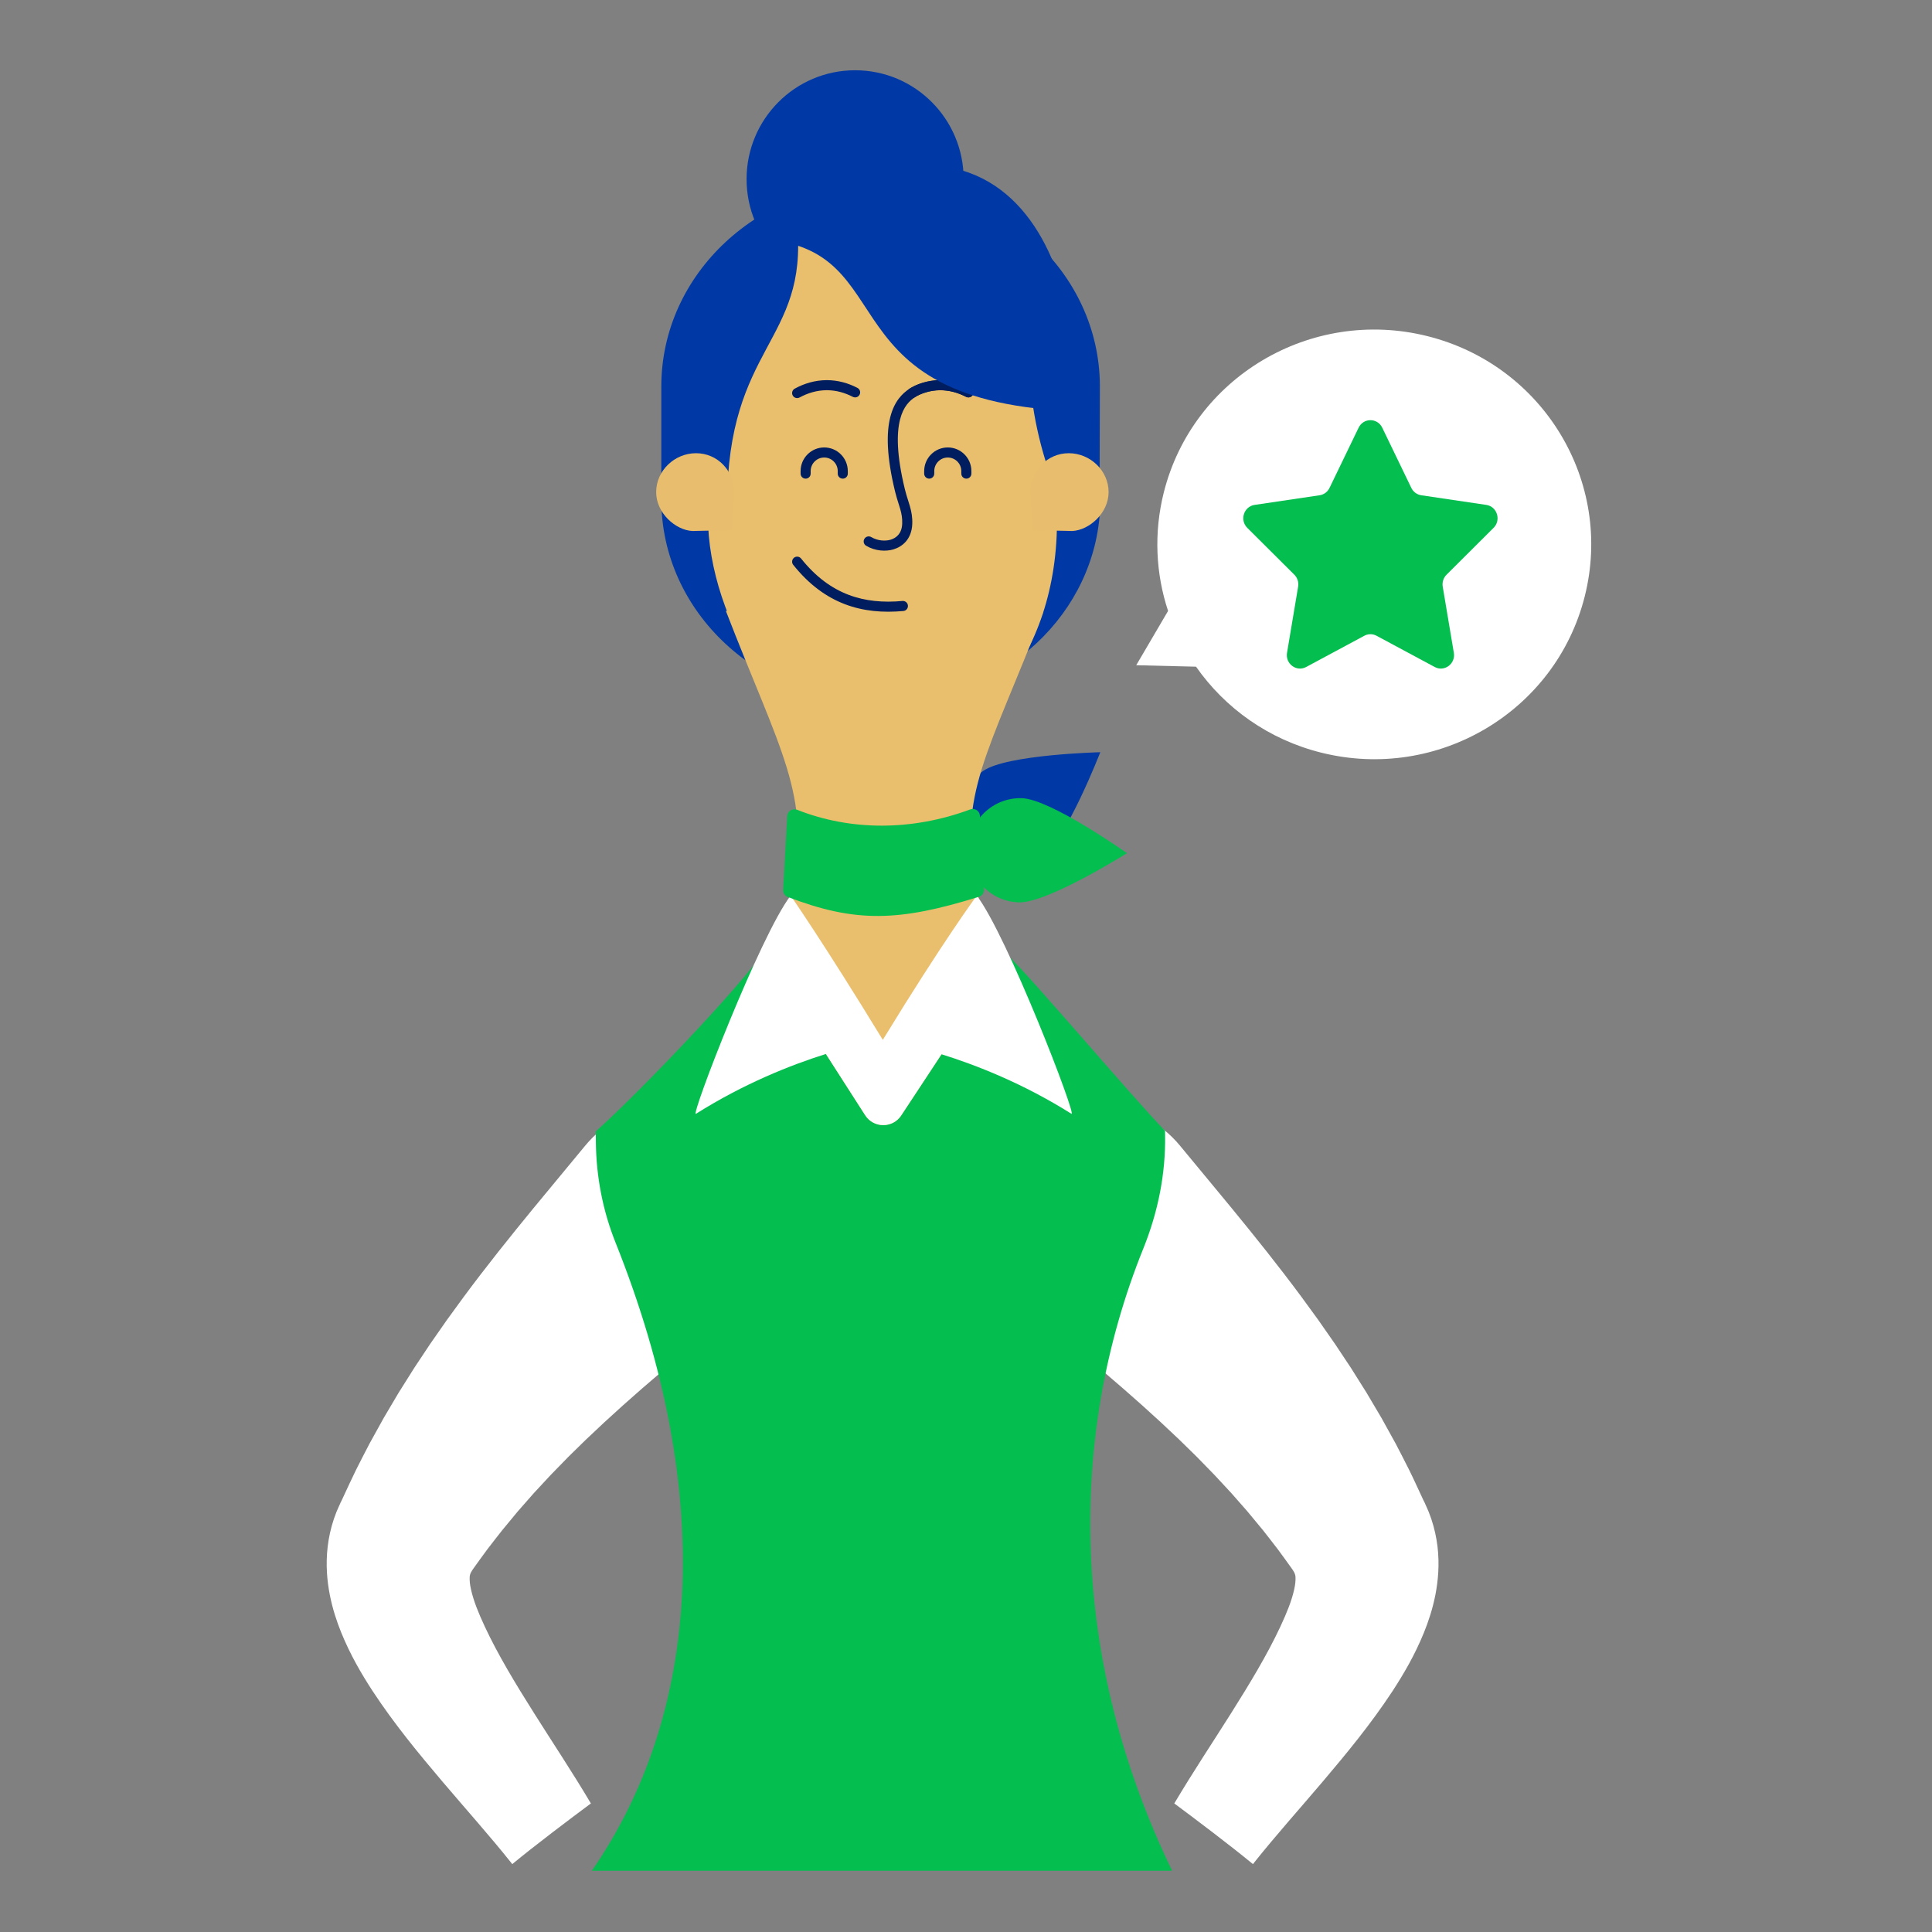 <?xml version="1.0" encoding="utf-8"?>
<svg width="110" height="110" viewBox="0 0 110 110" fill="none" xmlns="http://www.w3.org/2000/svg">
<rect x="0" y="0" width="110" height="110" fill="#808080" stroke="none"/>
<path fill-rule="evenodd" clip-rule="evenodd" d="M62.646 42.828C62.646 42.828 60.709 47.814 59.371 48.755C58.034 49.696 56.19 49.371 55.252 48.03C54.314 46.688 54.638 44.837 55.975 43.896C57.313 42.956 62.646 42.828 62.646 42.828Z" fill="#0039A6"/>
<path fill-rule="evenodd" clip-rule="evenodd" d="M64.165 48.576C64.165 48.576 59.647 51.421 58.014 51.377C56.382 51.333 55.094 49.969 55.138 48.331C55.182 46.693 56.542 45.401 58.174 45.445C59.807 45.489 64.165 48.576 64.165 48.576Z" fill="#05BE50"/>
<path fill-rule="evenodd" clip-rule="evenodd" d="M55.441 48.309C55.441 48.309 56.168 49.99 60.901 48.812C60.901 48.812 58.14 46.183 55.441 48.309Z" fill="#05BE50"/>
<path fill-rule="evenodd" clip-rule="evenodd" d="M54.866 10.2C54.866 13.624 52.099 16.4 48.686 16.4C45.273 16.4 42.507 13.624 42.507 10.2C42.507 6.776 45.273 4 48.686 4C52.099 4 54.866 6.776 54.866 10.2Z" fill="#0039A6"/>
<path fill-rule="evenodd" clip-rule="evenodd" d="M62.623 21.916C62.569 15.542 57.031 10.39 50.139 10.39C43.214 10.39 37.652 15.592 37.652 22.009V28.433C37.652 34.849 43.214 40.051 50.139 40.051C56.696 40.051 62.048 35.387 62.601 29.445L62.623 21.916Z" fill="#0039A6"/>
<path fill-rule="evenodd" clip-rule="evenodd" d="M55.577 50.552C54.508 45.228 56.27 42.928 59.385 34.87L50.364 35.461L41.327 34.779C44.441 42.838 46.188 45.243 45.118 50.568C44.457 53.864 40.398 58.247 40.398 58.247L50.29 66.651L60.407 58.247C60.407 58.247 56.239 53.849 55.577 50.552Z" fill="#E9BE6C"/>
<path fill-rule="evenodd" clip-rule="evenodd" d="M60.247 24.423C60.247 19.108 58.303 12.811 50.277 12.811C42.833 12.811 40.306 18.834 40.306 24.513V29.402C40.306 35.283 44.805 42.808 50.277 42.808C55.151 42.808 60.296 37.611 60.178 29.402L60.247 24.423Z" fill="#E9BE6C"/>
<path d="M48.686 22.339C48.197 22.086 47.657 21.93 47.076 21.93C46.466 21.93 45.897 22.102 45.386 22.379" stroke="#2C3160" stroke-width="0.5" stroke-linecap="round"/>
<path fill-rule="evenodd" clip-rule="evenodd" d="M45.25 22.127C45.796 21.831 46.411 21.644 47.077 21.644C47.711 21.644 48.296 21.814 48.819 22.085C48.959 22.158 49.014 22.331 48.941 22.471C48.869 22.612 48.696 22.667 48.555 22.594C48.1 22.359 47.605 22.217 47.077 22.217C46.522 22.217 46 22.373 45.523 22.631C45.384 22.707 45.21 22.655 45.134 22.516C45.059 22.377 45.111 22.203 45.25 22.127Z" fill="#001E5F"/>
<path fill-rule="evenodd" clip-rule="evenodd" d="M51.77 22.14C52.163 21.88 52.828 21.644 53.527 21.644C54.161 21.644 54.746 21.814 55.269 22.085C55.41 22.158 55.465 22.331 55.392 22.471C55.319 22.612 55.146 22.667 55.005 22.594C54.551 22.359 54.056 22.217 53.527 22.217C52.941 22.217 52.386 22.419 52.087 22.618C51.955 22.706 51.777 22.67 51.689 22.538C51.602 22.406 51.638 22.228 51.77 22.14Z" fill="#001E5F"/>
<path fill-rule="evenodd" clip-rule="evenodd" d="M51.77 22.14C52.163 21.88 52.828 21.644 53.527 21.644C54.161 21.644 54.746 21.814 55.269 22.085C55.41 22.158 55.465 22.331 55.392 22.471C55.319 22.612 55.146 22.667 55.005 22.594C54.551 22.359 54.055 22.217 53.527 22.217C52.941 22.217 52.386 22.419 52.087 22.618L51.928 22.379L52.087 22.618C51.801 22.808 51.435 23.135 51.245 23.884C51.051 24.651 51.036 25.876 51.522 27.864C51.579 28.097 51.638 28.284 51.697 28.469C51.734 28.583 51.77 28.697 51.805 28.82C51.894 29.13 51.958 29.45 51.94 29.85L51.94 29.85C51.921 30.264 51.786 30.588 51.58 30.828C51.376 31.065 51.116 31.204 50.87 31.278L50.87 31.279C50.443 31.407 49.837 31.383 49.315 31.073C49.178 30.993 49.133 30.817 49.214 30.681C49.294 30.544 49.47 30.499 49.607 30.58C49.98 30.801 50.419 30.815 50.705 30.73C50.87 30.68 51.027 30.591 51.145 30.454C51.261 30.32 51.354 30.122 51.367 29.825C51.381 29.507 51.332 29.252 51.254 28.978C51.228 28.887 51.196 28.786 51.161 28.677C51.097 28.475 51.025 28.246 50.965 28L50.965 28C50.468 25.967 50.463 24.638 50.69 23.744C50.921 22.832 51.388 22.394 51.77 22.141L51.77 22.14Z" fill="#001E5F"/>
<path fill-rule="evenodd" clip-rule="evenodd" d="M81.846 88.053C81.784 87.541 81.669 87.008 81.492 86.481C81.447 86.347 81.4 86.223 81.345 86.082L81.239 85.836L81.157 85.655L81.119 85.567L81.109 85.545L81.058 85.447L81.052 85.435L81.03 85.388L80.942 85.198C80.704 84.693 80.474 84.178 80.225 83.678C79.971 83.182 79.723 82.679 79.46 82.187L78.651 80.725L77.803 79.292L76.942 77.923L76.92 77.888L76.006 76.513L75.246 75.424L75.066 75.165C74.43 74.278 73.783 73.404 73.126 72.548C72.469 71.694 71.804 70.852 71.137 70.028C70.471 69.203 69.801 68.39 69.142 67.596L67.189 65.236L67.183 65.228C64.934 62.511 60.916 62.138 58.208 64.394C55.499 66.65 55.127 70.682 57.376 73.399C57.625 73.7 57.922 73.993 58.211 74.236L60.562 76.193L62.841 78.106C63.589 78.741 64.318 79.377 65.037 80.019C65.754 80.66 66.453 81.308 67.14 81.965L67.943 82.751L68.153 82.958L69.138 83.968L69.996 84.892L70.093 84.996L71.016 86.046L71.904 87.118C72.194 87.479 72.469 87.847 72.755 88.213C73.035 88.581 73.294 88.958 73.567 89.332C73.627 89.425 73.755 89.586 73.761 89.8C73.767 89.999 73.754 90.198 73.681 90.518C73.535 91.162 73.267 91.821 72.899 92.612C72.156 94.206 71.145 95.876 70.083 97.559C69.045 99.206 67.937 100.865 66.859 102.68C68.029 103.549 70.015 105.044 71.338 106.135C71.369 106.095 71.399 106.056 71.431 106.016C72.615 104.531 73.966 103.02 75.308 101.44C76.653 99.85 78.018 98.21 79.294 96.27C79.928 95.293 80.547 94.241 81.069 92.963C81.329 92.322 81.563 91.62 81.724 90.811C81.88 90.005 81.967 89.082 81.846 88.053Z" fill="white"/>
<path fill-rule="evenodd" clip-rule="evenodd" d="M18.657 88.053C18.718 87.541 18.833 87.008 19.01 86.481C19.056 86.347 19.102 86.223 19.157 86.082L19.264 85.836L19.346 85.655L19.384 85.567L19.393 85.545L19.445 85.447L19.45 85.435L19.472 85.388L19.56 85.198C19.798 84.693 20.028 84.178 20.277 83.678C20.531 83.182 20.78 82.679 21.042 82.187L21.851 80.725L22.699 79.292L23.561 77.923L23.582 77.888L24.496 76.513L25.256 75.424L25.436 75.165C26.072 74.278 26.719 73.404 27.376 72.548C28.034 71.694 28.698 70.852 29.365 70.028C30.031 69.203 30.701 68.39 31.361 67.596L33.313 65.236L33.32 65.228C35.568 62.511 39.587 62.138 42.295 64.394C45.003 66.65 45.375 70.682 43.126 73.399C42.878 73.7 42.58 73.993 42.292 74.236L39.94 76.193L37.661 78.106C36.913 78.741 36.184 79.377 35.465 80.019C34.749 80.66 34.049 81.308 33.362 81.965L32.559 82.751L32.349 82.958L31.364 83.968L30.506 84.892L30.409 84.996L29.486 86.046L28.599 87.118C28.308 87.479 28.033 87.847 27.747 88.213C27.467 88.581 27.208 88.958 26.935 89.332C26.875 89.425 26.747 89.586 26.741 89.8C26.735 89.999 26.748 90.198 26.822 90.518C26.968 91.162 27.235 91.821 27.603 92.612C28.346 94.206 29.357 95.876 30.42 97.559C31.457 99.206 32.566 100.865 33.643 102.68C32.473 103.549 30.487 105.044 29.165 106.135C29.133 106.095 29.103 106.056 29.072 106.016C27.887 104.531 26.536 103.02 25.194 101.44C23.849 99.85 22.484 98.21 21.208 96.27C20.574 95.293 19.956 94.241 19.433 92.963C19.174 92.322 18.939 91.62 18.779 90.811C18.622 90.005 18.536 89.082 18.657 88.053Z" fill="white"/>
<path fill-rule="evenodd" clip-rule="evenodd" d="M33.927 65.043L33.92 64.413C35.625 62.928 41.117 57.33 43.394 54.353L49.259 63.494C49.738 64.241 50.824 64.248 51.312 63.507L57.342 54.353C58.704 55.629 64.425 62.418 66.331 64.381L66.335 64.63C66.373 66.843 65.926 69.029 65.098 71.081C60.747 81.867 60.924 94.502 66.737 106.513H52.69H39.498H33.697C39.866 97.573 40.788 85.106 35.041 70.734C34.318 68.925 33.948 66.992 33.927 65.043Z" fill="#05BE50"/>
<path fill-rule="evenodd" clip-rule="evenodd" d="M45.386 12.811C46.009 19.497 41.403 19.647 41.401 28.721L37.694 24.498C37.694 24.498 37.039 13.205 45.386 12.811Z" fill="#0039A6"/>
<path fill-rule="evenodd" clip-rule="evenodd" d="M42.303 13.593C51.927 13.431 46.268 22.688 60.899 23.405C62.1 18.589 59.226 1.617 42.303 13.593Z" fill="#0039A6"/>
<path fill-rule="evenodd" clip-rule="evenodd" d="M58.738 18.145C58.738 18.145 57.933 22.342 60.079 27.814L62.1 26.604C62.1 26.604 61.689 16.866 58.738 18.145Z" fill="#0039A6"/>
<path fill-rule="evenodd" clip-rule="evenodd" d="M58.682 28.02C58.682 26.796 59.631 25.804 60.851 25.804C62.071 25.804 63.119 26.796 63.119 28.02C63.119 29.214 62.014 30.186 61.057 30.232L58.823 30.186C58.823 30.186 58.682 28.196 58.682 28.02Z" fill="#E8BD6D"/>
<path fill-rule="evenodd" clip-rule="evenodd" d="M41.797 28.02C41.797 26.796 40.848 25.804 39.628 25.804C38.408 25.804 37.359 26.796 37.359 28.02C37.359 29.214 38.464 30.186 39.422 30.232L41.655 30.186C41.655 30.186 41.797 28.196 41.797 28.02Z" fill="#E8BD6D"/>
<path fill-rule="evenodd" clip-rule="evenodd" d="M45.208 31.755C45.331 31.657 45.512 31.677 45.61 31.8C46.451 32.854 47.357 33.502 48.313 33.866C49.271 34.231 50.295 34.316 51.381 34.217C51.539 34.203 51.678 34.319 51.693 34.477C51.707 34.635 51.591 34.774 51.433 34.788C50.286 34.893 49.169 34.805 48.109 34.402C47.047 33.998 46.06 33.283 45.162 32.158C45.063 32.034 45.084 31.854 45.208 31.755Z" fill="#001E5F"/>
<path fill-rule="evenodd" clip-rule="evenodd" d="M46.927 26.049C46.502 26.049 46.156 26.395 46.156 26.823V26.966C46.156 27.124 46.028 27.252 45.87 27.252C45.711 27.252 45.583 27.124 45.583 26.966V26.823C45.583 26.08 46.184 25.476 46.927 25.476C47.67 25.476 48.27 26.08 48.27 26.823V26.966C48.27 27.124 48.142 27.252 47.984 27.252C47.825 27.252 47.697 27.124 47.697 26.966V26.823C47.697 26.394 47.351 26.049 46.927 26.049Z" fill="#001E5F"/>
<path fill-rule="evenodd" clip-rule="evenodd" d="M53.963 26.049C53.538 26.049 53.193 26.395 53.193 26.823V26.966C53.193 27.124 53.064 27.252 52.906 27.252C52.748 27.252 52.619 27.124 52.619 26.966V26.823C52.619 26.08 53.22 25.476 53.963 25.476C54.706 25.476 55.307 26.08 55.307 26.823V26.966C55.307 27.124 55.178 27.252 55.02 27.252C54.862 27.252 54.733 27.124 54.733 26.966V26.823C54.733 26.394 54.387 26.049 53.963 26.049Z" fill="#001E5F"/>
<path fill-rule="evenodd" clip-rule="evenodd" d="M50.263 59.204C50.263 59.204 45.09 59.971 39.624 63.416C39.284 63.63 43.27 53.274 45.014 50.993C45.014 50.993 46.857 53.628 50.263 59.204Z" fill="white"/>
<path fill-rule="evenodd" clip-rule="evenodd" d="M50.264 59.204C50.264 59.204 55.538 59.971 61.004 63.416C61.344 63.63 57.358 53.274 55.613 50.993C55.613 50.993 53.67 53.628 50.264 59.204Z" fill="white"/>
<path fill-rule="evenodd" clip-rule="evenodd" d="M55.737 51.058C51.181 52.478 48.711 52.548 44.851 51.07C44.685 51.007 44.577 50.841 44.588 50.663L44.822 46.462C44.838 46.179 45.125 46.003 45.388 46.107C48.435 47.312 51.929 47.314 55.237 46.087C55.497 45.99 55.777 46.167 55.792 46.444L56.027 50.642C56.037 50.83 55.916 51.002 55.737 51.058Z" fill="#05BE50"/>
<path fill-rule="evenodd" clip-rule="evenodd" d="M43.394 54.353L50.263 59.204L57.342 54.353L51.312 63.507C50.824 64.248 49.738 64.241 49.259 63.494L43.394 54.353Z" fill="white"/>
<path fill-rule="evenodd" clip-rule="evenodd" d="M66.264 28.028C65.68 30.345 65.807 32.671 66.505 34.784L64.692 37.875L68.097 37.958C69.743 40.312 72.224 42.109 75.25 42.859C81.867 44.497 88.573 40.514 90.227 33.961C91.882 27.409 87.859 20.77 81.242 19.131C74.625 17.493 67.919 21.476 66.264 28.028Z" fill="white"/>
<path fill-rule="evenodd" clip-rule="evenodd" d="M77.678 36.198L74.366 37.977C73.816 38.272 73.173 37.795 73.278 37.169L73.91 33.401C73.952 33.152 73.871 32.899 73.695 32.723L71.015 30.054C70.57 29.611 70.816 28.839 71.431 28.747L75.134 28.198C75.378 28.161 75.589 28.005 75.698 27.779L77.354 24.35C77.629 23.781 78.424 23.781 78.699 24.35L80.355 27.779C80.464 28.005 80.675 28.161 80.92 28.198L84.623 28.747C85.238 28.839 85.483 29.611 85.038 30.054L82.359 32.723C82.182 32.899 82.102 33.152 82.143 33.401L82.776 37.169C82.881 37.795 82.238 38.272 81.688 37.977L78.376 36.198C78.157 36.08 77.896 36.08 77.678 36.198Z" fill="#05BE50"/>
</svg>
